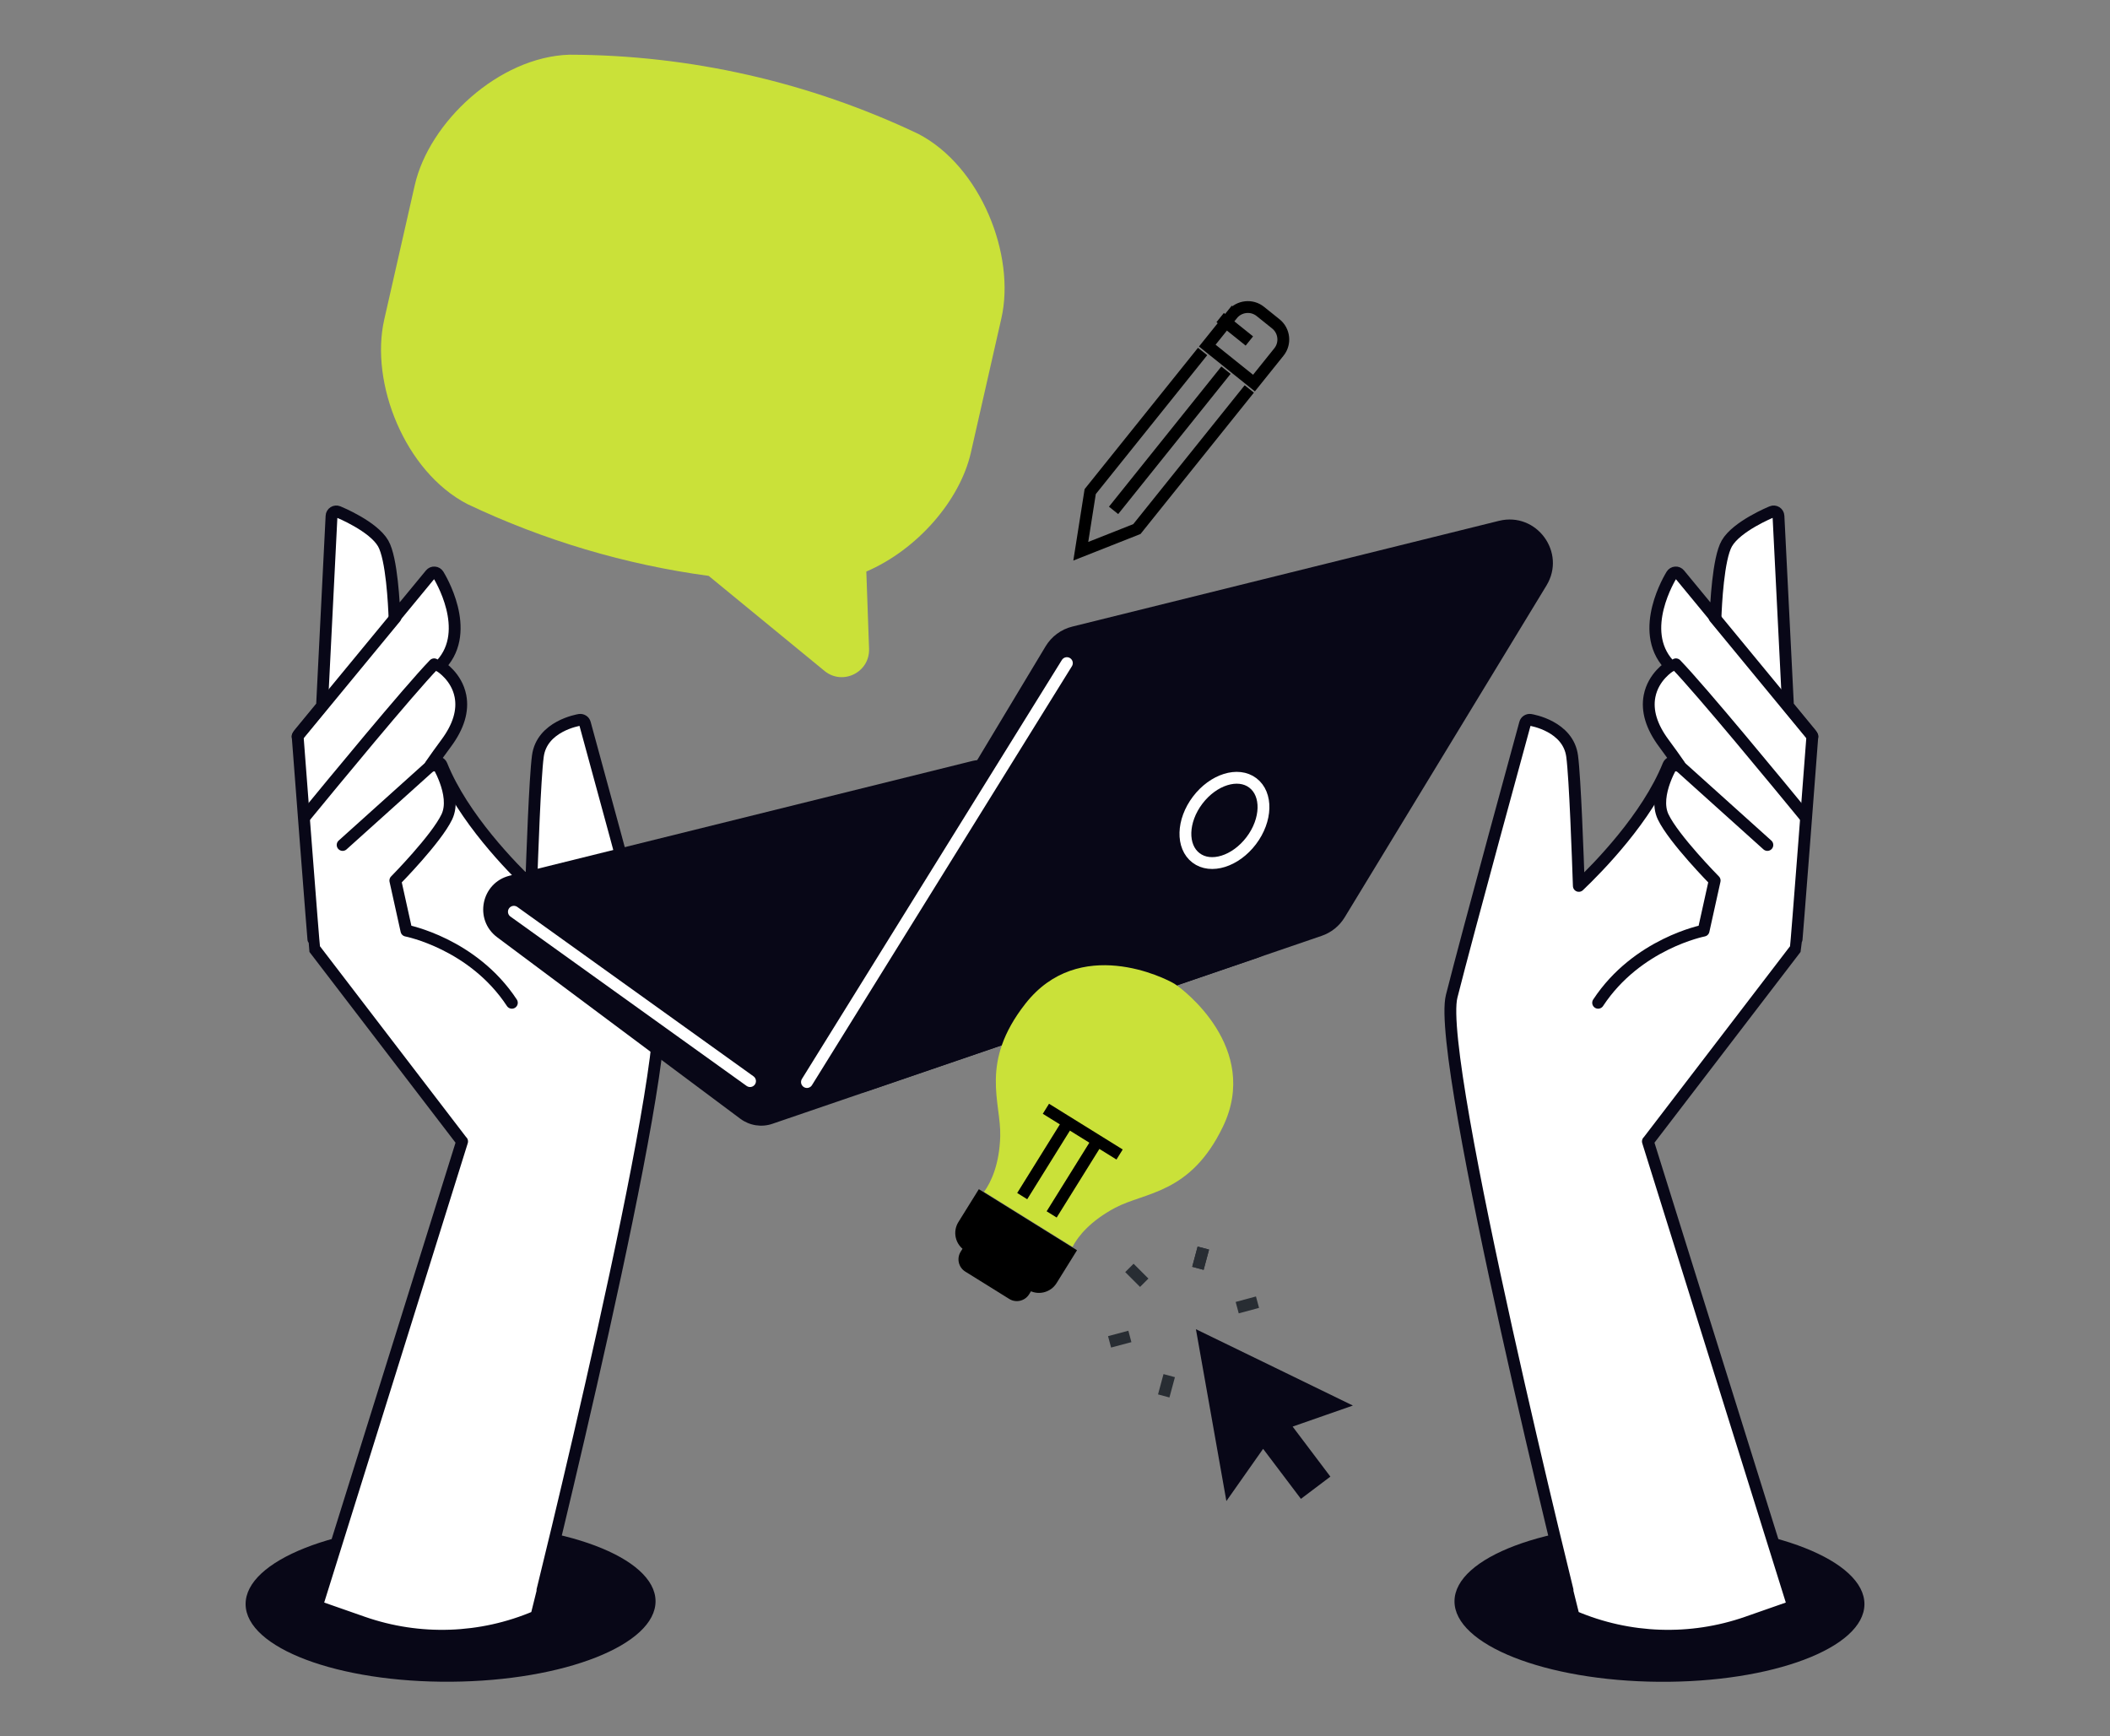 <?xml version="1.0" encoding="UTF-8"?>
<svg xmlns="http://www.w3.org/2000/svg" id="Layer_1" version="1.1" viewBox="0 0 315.92 260">
  <rect x="0" y="0" width="315.92" height="260" fill="#808080" stroke="none"/>
  <defs>
    <style>
      .st0 {
        fill: #cae139;
      }

      .st1 {
        stroke: #000;
      }

      .st1, .st2, .st3, .st4 {
        fill: none;
      }

      .st1, .st2, .st3, .st4, .st5 {
        stroke-width: 1.77px;
      }

      .st2, .st3, .st5 {
        stroke-linecap: round;
        stroke-linejoin: round;
      }

      .st2, .st5 {
        stroke: #080717;
      }

      .st6 {
        fill: #080717;
      }

      .st3 {
        stroke: #fff;
      }

      .st4 {
        stroke: #282d33;
      }

      .st5 {
        fill: #fff;
      }
    </style>
  </defs>
  <g>
    <g>
      <path class="st1" d="M184.5,47.09l-3.74,4.66,6.99,5.61,3.74-4.66c1.03-1.28.82-3.17-.46-4.2l-2.33-1.87c-1.28-1.03-3.17-.82-4.2.46Z"></path>
      <line class="st1" x1="183.56" y1="55.43" x2="166.73" y2="76.42"></line>
      <polyline class="st1" points="180.06 52.63 163.23 73.61 161.82 82.54 170.22 79.22 187.05 58.24"></polyline>
      <line class="st1" x1="182.69" y1="47.55" x2="187.06" y2="51.06"></line>
    </g>
    <g>
      <ellipse class="st6" cx="67.46" cy="239.97" rx="30.69" ry="11.84" transform="translate(-1.88 .54) rotate(-.45)"></ellipse>
      <g>
        <path class="st5" d="M69.19,170.91l-21.75,69.6,6.92,2.42c8.43,2.94,17.66,2.63,25.88-.88h0c.04-.06,20.74-83.3,18.33-92.87-2.46-9.75-10.91-40.56-10.99-40.87-.09-.35-.44-.57-.8-.52-.23.04-5.66.94-6.25,5.44-.44,3.34-.85,15.12-1,19.42-2.84-2.7-10.25-10.23-13.4-18.07-.15-.37-.56-.54-.93-.4-.21.08-.35.26-.41.46-.08-.05-.17-.08-.27-.1-.02,0-.03,0-.05,0,.67-.97,1.47-2.09,2.33-3.25,1.85-2.49,2.57-4.86,2.14-7.07-.57-2.91-2.95-4.39-3.05-4.45-.02-.01-.04-.01-.06-.02.08-.09.17-.18.24-.27,4.67-5.12-.24-13.09-.45-13.43-.12-.19-.33-.32-.56-.33-.23-.02-.45.08-.6.26l-5.39,6.54c-.07-1.92-.4-8.9-1.7-11.15-1.48-2.57-6.53-4.65-6.75-4.74-.21-.09-.46-.06-.65.06-.19.12-.32.33-.33.57l-1.41,28.14c0,.08.02.16.04.23l-3.53,4.29c-.12.14-.17.32-.16.51,0,0,2.39,31.48,2.47,31.59l22.13,28.9Z"></path>
        <line class="st2" x1="59.21" y1="92.47" x2="44.55" y2="110.26"></line>
        <path class="st2" d="M45.58,122.39c3.98-4.85,15.56-18.92,19.42-22.92"></path>
        <path class="st2" d="M51.3,126.52l13.95-12.55s3.25,5.01,1.65,8.35c-1.6,3.34-7.71,9.53-7.71,9.53l1.66,7.5s9.95,1.92,15.79,10.8"></path>
      </g>
    </g>
    <g>
      <ellipse class="st6" cx="248.46" cy="239.97" rx="11.84" ry="30.69" transform="translate(6.55 486.55) rotate(-89.55)"></ellipse>
      <g>
        <path class="st5" d="M246.73,170.91l21.75,69.6-6.92,2.42c-8.43,2.94-17.66,2.63-25.88-.88h0c-.04-.06-20.74-83.3-18.33-92.87,2.46-9.75,10.91-40.56,10.99-40.87.09-.35.44-.57.8-.52.23.04,5.66.94,6.25,5.44.44,3.34.85,15.12,1,19.42,2.84-2.7,10.25-10.23,13.4-18.07.15-.37.56-.54.93-.4.21.08.35.26.41.46.08-.05.17-.08.27-.1.02,0,.03,0,.05,0-.67-.97-1.47-2.09-2.33-3.25-1.85-2.49-2.57-4.86-2.14-7.07.57-2.91,2.95-4.39,3.05-4.45.02-.01.04-.01.06-.02-.08-.09-.17-.18-.24-.27-4.67-5.12.24-13.09.45-13.43.12-.19.33-.32.56-.33.23-.02.45.08.6.26l5.39,6.54c.07-1.92.4-8.9,1.7-11.15,1.48-2.57,6.53-4.65,6.75-4.74.21-.09.46-.06.65.06.19.12.32.33.33.57l1.41,28.14c0,.08-.02.16-.04.23l3.53,4.29c.12.14.17.32.16.51,0,0-2.39,31.48-2.47,31.59l-22.13,28.9Z"></path>
        <line class="st2" x1="256.71" y1="92.47" x2="271.37" y2="110.26"></line>
        <path class="st2" d="M270.35,122.39c-3.98-4.85-15.56-18.92-19.42-22.92"></path>
        <path class="st2" d="M264.62,126.52l-13.95-12.55s-3.25,5.01-1.65,8.35c1.6,3.34,7.71,9.53,7.71,9.53l-1.66,7.5s-9.95,1.92-15.79,10.8"></path>
      </g>
    </g>
    <g>
      <line class="st4" x1="180.17" y1="186.88" x2="179.36" y2="189.91"></line>
      <line class="st4" x1="180.17" y1="186.88" x2="179.36" y2="189.91"></line>
      <line class="st4" x1="169.1" y1="189.85" x2="171.32" y2="192.07"></line>
      <line class="st4" x1="166.13" y1="200.92" x2="169.17" y2="200.11"></line>
      <line class="st4" x1="174.24" y1="209.02" x2="175.06" y2="205.98"></line>
      <line class="st4" x1="185.32" y1="206.05" x2="183.09" y2="203.83"></line>
      <line class="st4" x1="188.28" y1="194.98" x2="185.24" y2="195.8"></line>
    </g>
    <g>
      <path class="st6" d="M110.85,167.52l-36.41-27.18c-3.52-2.63-2.4-8.16,1.86-9.22l69.3-17.18c1.19-.29,2.45-.16,3.55.38l39.71,19.52c4.16,2.04,3.77,8.09-.61,9.59l-72.6,24.84c-1.63.56-3.42.27-4.8-.75Z"></path>
      <line class="st3" x1="76.94" y1="136.52" x2="112.3" y2="161.88"></line>
    </g>
    <g>
      <path class="st6" d="M122.23,153.88l34.32-57.1c.89-1.48,2.33-2.55,4.01-2.96l63.86-15.83c5.64-1.4,10.14,4.73,7.12,9.69l-30.21,49.68c-.79,1.3-2.01,2.28-3.45,2.77l-67.97,23.25c-5.74,1.96-10.81-4.31-7.68-9.51Z"></path>
      <line class="st3" x1="159.74" y1="99.29" x2="120.82" y2="162.02"></line>
      <path class="st3" d="M187.34,125.88c-2.35,3.1-6.05,4.26-8.26,2.58-2.22-1.68-2.11-5.55.24-8.65,2.35-3.1,6.05-4.26,8.26-2.58,2.22,1.68,2.11,5.55-.24,8.65Z"></path>
    </g>
    <g>
      <path class="st0" d="M147.32,178.45l13.26,8.25c.85-1.64,2.73-3.91,6.38-5.85,4.51-2.39,11.28-2.05,16.14-12.14,5.68-11.79-6.01-20.63-7.19-21.36h0s-.01-.01-.03-.02c-.02-.01-.03-.02-.03-.02h0c-1.41-.87-14.28-7.31-22.34,3-6.9,8.82-3.6,14.75-3.75,19.84-.12,4.13-1.33,6.81-2.42,8.31Z"></path>
      <path d="M142.9,181.97h17.31v5.8c0,1.71-1.39,3.1-3.1,3.1h-11.11c-1.71,0-3.1-1.39-3.1-3.1v-5.8h0Z" transform="translate(121.32 -51.93) rotate(31.88)"></path>
      <path d="M143.4,186.71h12.08v4.04c0,1.19-.97,2.16-2.16,2.16h-7.75c-1.19,0-2.16-.97-2.16-2.16v-4.04h0Z" transform="translate(122.8 -50.29) rotate(31.88)"></path>
      <g>
        <line class="st1" x1="153.05" y1="179.1" x2="159.91" y2="168.07"></line>
        <line class="st1" x1="157.46" y1="181.84" x2="164.32" y2="170.82"></line>
        <line class="st1" x1="156.6" y1="166.02" x2="167.63" y2="172.87"></line>
      </g>
    </g>
    <polygon class="st6" points="202.56 210.46 190.81 204.74 179.06 199.03 181.34 211.89 183.62 224.76 189.12 216.94 194.78 224.43 199.19 221.1 193.54 213.61 202.56 210.46"></polygon>
  </g>
  <path class="st0" d="M62.1,27.73l-4.57,20.12c-2.16,9.46,3.07,22.77,12.45,27.63,11.45,5.44,23.64,9.06,36.13,10.75l17.34,14.23c2.72,2.23,6.79.21,6.67-3.31l-.41-11.57c7.61-3.27,14.01-10.62,15.65-17.79l4.57-20.12c2.16-9.46-3.08-22.77-12.45-27.63-16.32-7.76-34.16-11.81-52.23-11.85-10.56.33-21.01,10.09-23.15,19.55Z"></path>
</svg>
